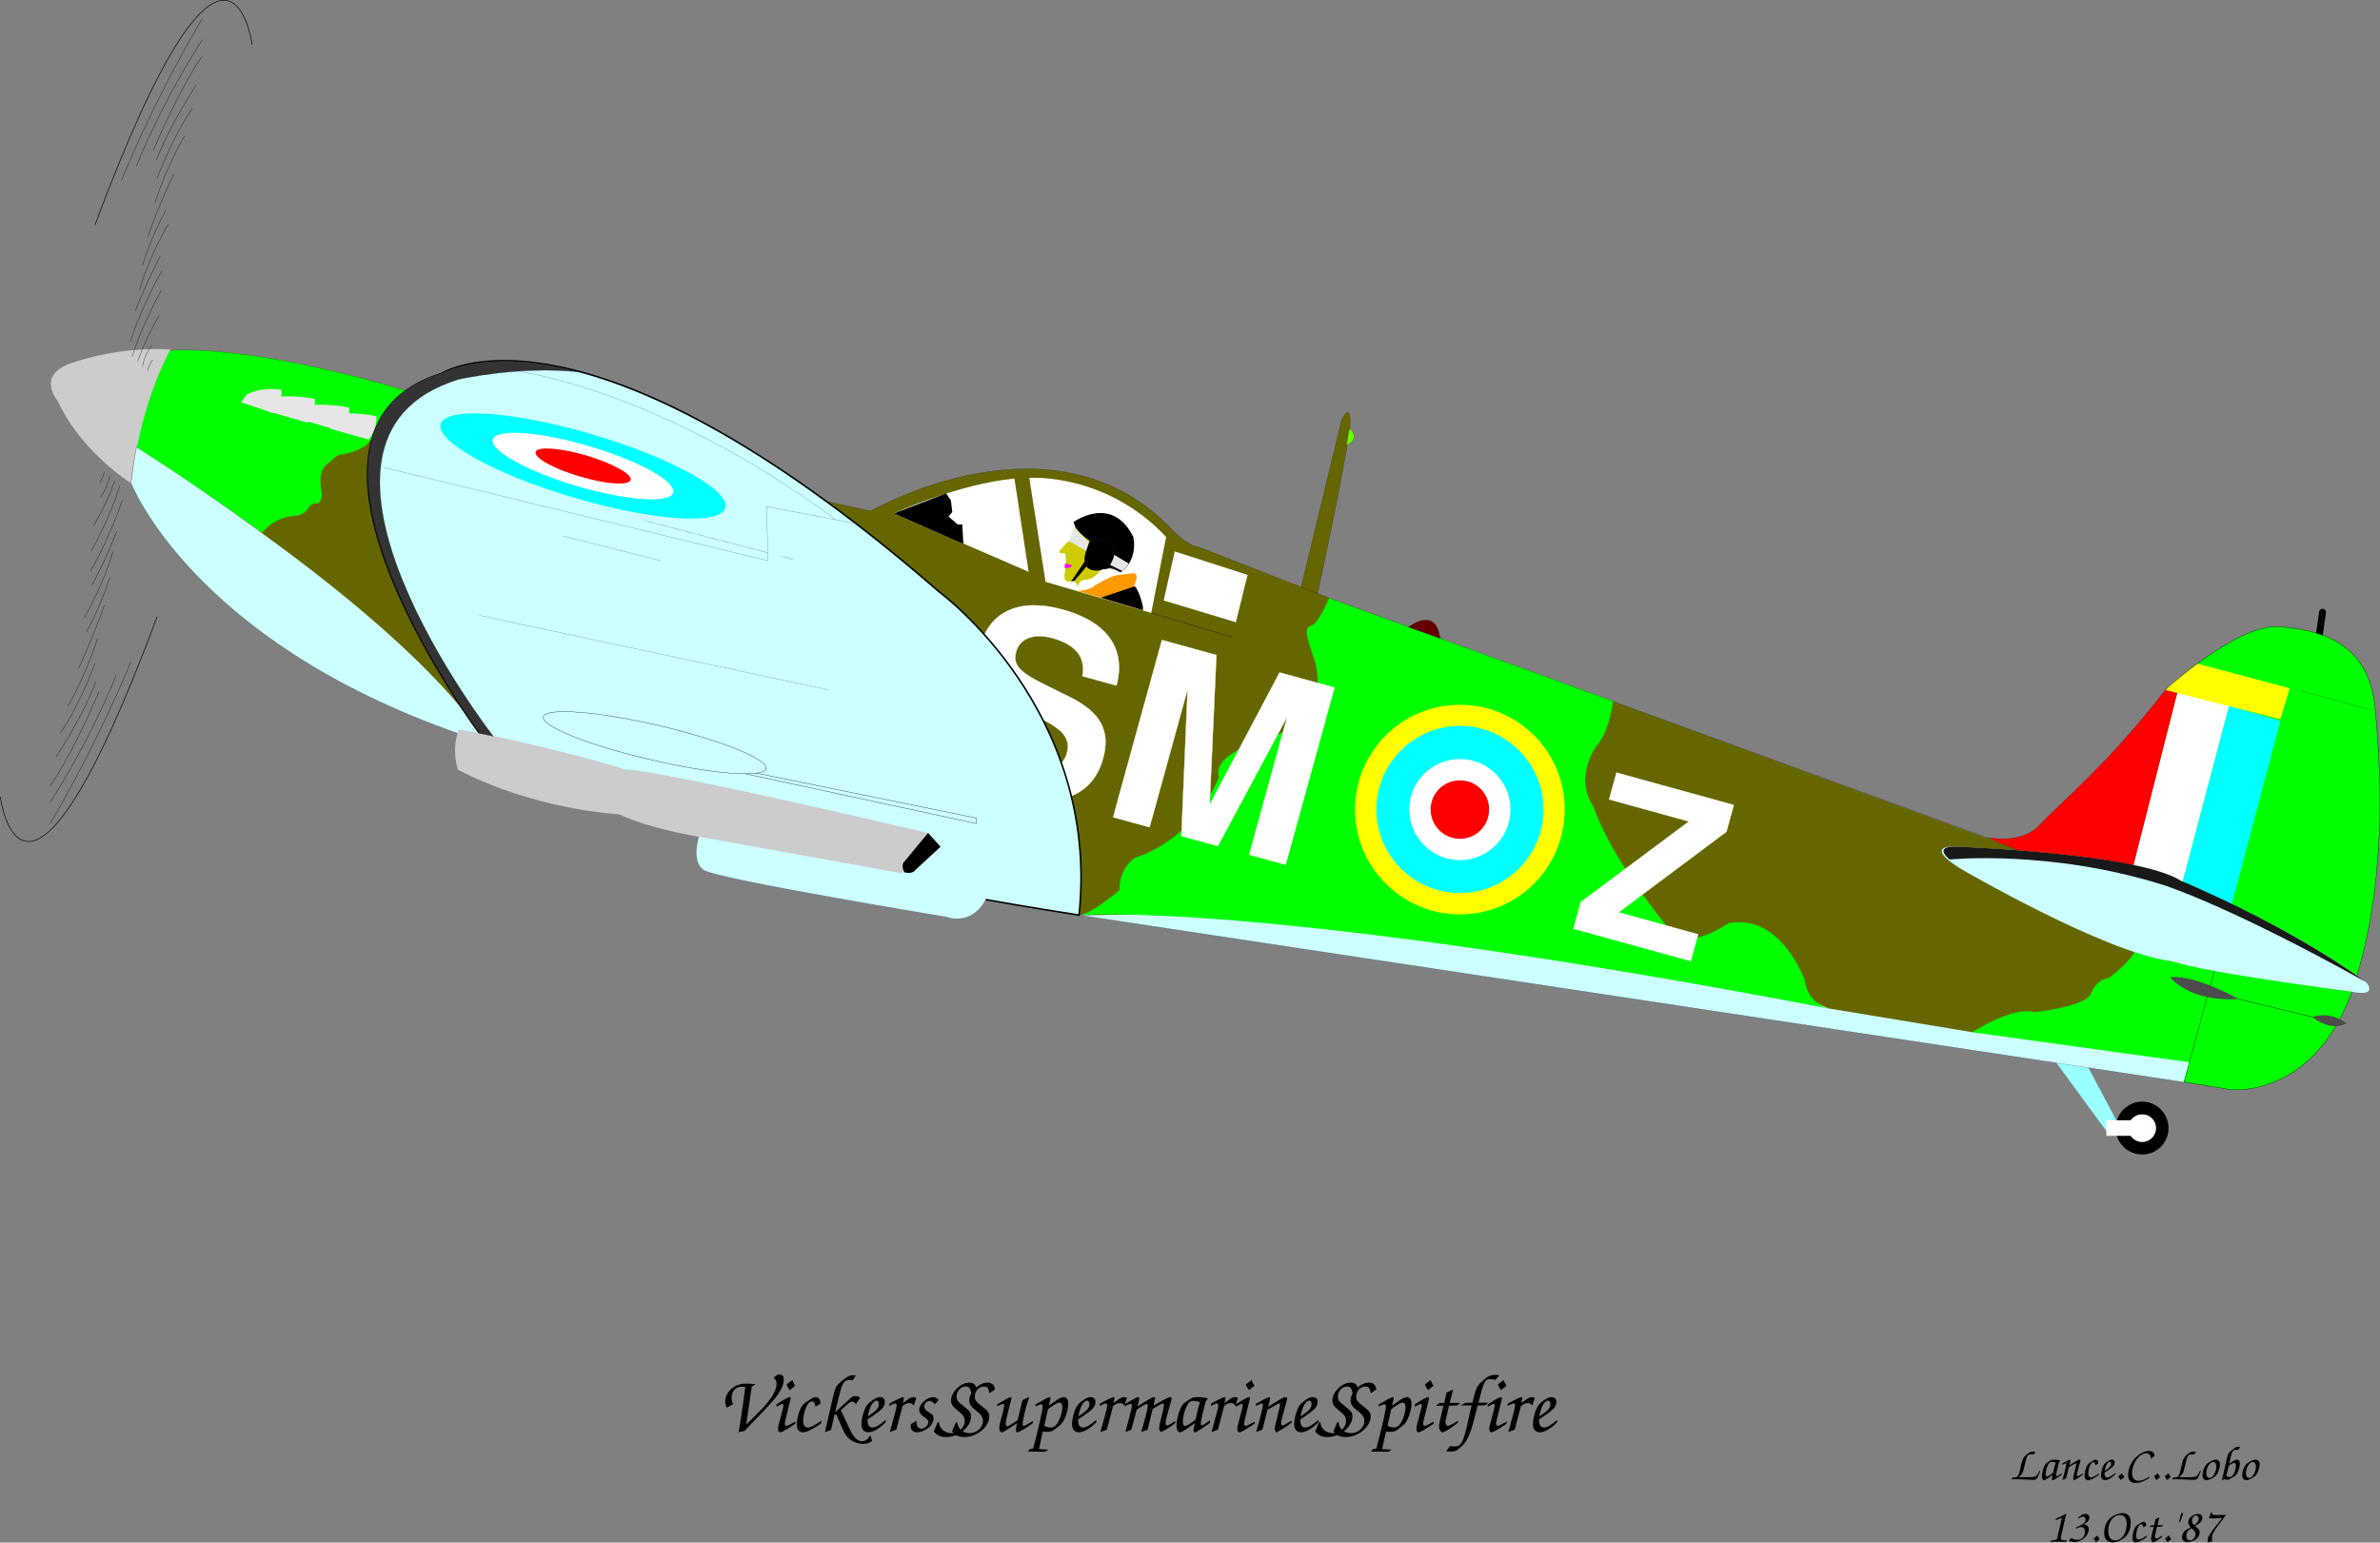 <svg xmlns="http://www.w3.org/2000/svg" xmlns:xlink="http://www.w3.org/1999/xlink" width="689.019" height="446.637"><rect width="100%" height="100%" fill="#808080" stroke="none"/><defs><path id="a" d="M52.563-23.906c2.843-10.64-2.657-18.438-15.594-22C24.64-49.313 15.937-45.5 13.187-35.5 11-27.547 13.97-22.578 23.828-17.75l6.797 3.406c6.656 3.25 8.719 5.953 7.578 10.11-1.187 4.296-5.86 5.812-12.25 4.046-7.187-1.984-10.36-6.109-9.187-11.687L6.5-14.703C4.094-3.578 9.969 4.484 23.063 8.094c13.234 3.64 22.718-.313 25.609-10.797 2.234-8.094-.688-13.453-9.672-17.89l-7.61-3.766c-7.124-3.547-8.89-5.641-7.874-9.375 1.078-3.86 5.14-5.391 10.625-3.875 6.687 1.843 9.625 5.703 8.562 10.984zm0 0"/><path id="b" d="M26.219-35.797 24.422 6.734l10.547 2.907 20.11-37.485-11.017 39.985 10.547 2.906L68.75-36.25l-15.89-4.375L32.593-2.297l1.953-43.375-15.766-4.344L4.641 1.281l10.562 2.907Zm0 0"/><path id="c" d="m48.281-35.313-33.953-9.359-2.14 7.75 23.109 6.375L4-7.219 1.86.516l33.953 9.359 2.14-7.734-23.047-6.36 31.235-23.343Zm0 0"/><path id="d" d="M10.172-12.938c.562-.265.719-.359 1.078-.64a15.07 15.07 0 0 0-2.438-.172c-1.874 0-3.046.36-4.234 1.25-1.312 1-2.078 2.422-2.078 3.86 0 .656.094 1.078.422 1.843l1.828-1c-.313-.797-.406-1.25-.406-1.922 0-1.844 1.218-3.172 2.922-3.172.265 0 .625.032 1.03.079C7.689-7.97 6.75-1.625 6.36.28c.672-.11.766-.14 1.782-.375.859-.984 1.03-1.125 2.593-2.781 3.735-3.844 5.657-5.953 6.672-7.297 1.344-1.86 2.016-3.406 2.016-4.734 0-.438-.047-.672-.219-1.125-.484-.282-.672-.36-1.25-.407-.656.282-.906.485-1.469.954.625.53.844.984.844 1.796 0 1.297-.797 3.079-2.187 4.876-1.297 1.687-2.235 2.671-6.579 6.89Zm0 0"/><path id="e" d="M6.547-14.781c-.672.531-1.219.953-1.656 1.25.171.5.39.906.921 1.672.672-.594.735-.672 1.563-1.297-.078-.14-.125-.235-.313-.547-.156-.281-.171-.281-.359-.766zm.922 12-.407.219c-1.656.906-1.953 1.03-2.234 1.03-.266 0-.437-.265-.437-.671s0-.406.796-3.578c.891-3.657.891-3.657.891-3.844 0-.14-.125-.234-.297-.234-.406 0-1.828.78-3.797 2.109l-.046.672c1.468-.797 1.546-.813 1.765-.813.188 0 .281.141.281.407 0 .328-.078.671-.437 2.03C2.422-1.265 2.422-1.265 2.422-.64c0 .563.219.954.578.954.406 0 1.063-.313 2.328-1.125.453-.297.906-.579 1.375-.891.203-.125.375-.234.672-.406zm0 0"/><path id="f" d="M9.188-3.047c-1.813 1.313-3.11 1.985-3.891 1.985-.86 0-1.36-.672-1.36-1.813 0-1.188.282-2.688.75-3.828.5-1.266 1.094-1.906 1.797-1.906.579 0 .891.453 1 1.5l1.391-.813c.031-.125.031-.234.031-.281 0-1.031-.531-1.656-1.375-1.656-.453 0-.672.093-1.562.671-1.797 1.126-2.172 1.485-2.703 2.47-.672 1.296-1.172 3.327-1.172 4.827 0 1.407.625 2.204 1.75 2.204 1.14 0 3.062-.938 5.297-2.594zm0 0"/><path id="g" d="M2.094.266c.265-.094.5-.188.562-.22.156-.046.39-.124.656-.218.079-.016.282-.094.532-.172l.937-4.265.547-.329a179.08 179.08 0 0 1 1.344 3.11C7.703.625 8.328 1.609 9.312 2.375c1.032.797 2.516 1.297 3.797 1.297 1.094 0 1.86-.235 2.61-.844l-.485-1.719c-.765 1.297-1.453 1.797-2.468 1.797-.797 0-1.438-.39-2.188-1.281-.64-.766-.64-.766-3.203-6.203l-.703-1.5 1.61-1.453c.952-.844 1.218-1.016 1.671-1.016.422 0 .703.188 1.094.703l1.219-1.828c-.485-.36-.813-.484-1.344-.484-.656 0-1.063.219-1.781.89-.735.72-.766.75-1.032.985L5.016-5.516l.906-3.671c.781-3.172 1.031-3.938 1.453-4.61.422-.703 1.047-1.031 1.86-1.031.218 0 .406.016.843.094l.969-1.391c-.313-.047-.469-.078-.703-.078-.86 0-1.422.187-2.188.75-1.531 1.078-2.61 2.14-2.922 2.828-.25.531-.703 2.11-1.015 3.5zm0 0"/><path id="h" d="M9.125-3.281C7.203-1.656 6.172-1.062 5.25-1.062c-.625 0-1.094-.407-1.266-1.032-.093-.375-.125-.64-.125-1.344 1.11-.687 1.782-1.171 3.204-2.218 1.312-.985 1.796-1.782 1.796-2.86 0-.843-.5-1.343-1.375-1.343-.53 0-.89.109-1.453.421-.922.532-1.734 1.188-2.218 1.75-.907 1.11-1.72 3.75-1.72 5.704 0 1.406.735 2.296 1.97 2.296 1.406 0 3.234-1.062 5.03-2.906zM3.937-4.297c.407-2.594 1.485-4.562 2.547-4.562.375 0 .641.39.641.984 0 1.203-.688 1.969-3.188 3.578zm0 0"/><path id="i" d="m2.156.234 1.86-.687 1.796-6.844c.813-.625 1.36-.844 2.016-.844.531 0 .828.204 1.266.75l.719-2.28c-.422-.142-.641-.188-.891-.188-.453 0-.938.218-1.578.671-.313.235-.625.47-.953.688-.157.125-.313.25-.47.344l.298-1.438c0-.156-.14-.265-.313-.265-.312 0-2.422 1.03-3.89 1.89l-.079.657c1.407-.672 1.422-.704 1.735-.704.312 0 .453.172.453.5 0 .344-.234 1.438-.531 2.5zm0 0"/><path id="j" d="M1.031-1.984c-.015.203-.047.406-.047.546 0 1.047.72 1.75 1.782 1.75.765 0 1.765-.28 2.53-.75 1.454-.812 2.282-2.03 2.282-3.234 0-.89-.14-1.078-1.5-1.922-.828-.531-1.156-.984-1.156-1.61 0-.812.687-1.53 1.516-1.53.546 0 .984.265 1.484.937.812-.797.812-.797 1.125-1.25-.485-.578-.938-.812-1.61-.812-1.75 0-4 2.062-4 3.671 0 .735.376 1.313 1.297 1.97 1.188.827 1.36 1.046 1.36 1.655 0 .86-1.11 1.86-2.032 1.86-.53 0-.937-.281-1.187-.813-.156-.359-.219-.718-.234-1.562-.266.219-.454.344-.547.422-.203.11-.406.234-.625.375-.032 0-.25.172-.438.297zm0 0"/><path id="k" d="M1.063-2.453 0 .047c.844 1.125 1.938 1.656 3.531 1.656 3.672 0 7.266-2.969 7.266-6.047 0-.984-.36-1.484-2.156-2.875C6.89-8.594 6.594-9 6.594-10.03c0-1.578 1.187-2.906 2.593-2.906 1.016 0 1.376.437 1.641 1.968l1.578-1.125c-.14-1.297-.86-1.969-2.14-1.969-2.47 0-5.282 2.704-5.282 5.11 0 1.11.485 1.844 1.907 2.953 1.625 1.297 2.062 1.938 2.062 3.047 0 1.89-1.797 3.531-3.89 3.531C4.03.578 2.969.125 2.328-.594c-.5-.562-.703-1.062-.89-2.125zm0 0"/><path id="l" d="M7.922-3.172c-1.828 1.25-2.672 1.75-2.984 1.75-.25 0-.454-.328-.454-.781 0-.563.204-1.516.61-3.047.234-.922.468-1.828.5-1.969.218-.922.375-1.515.437-1.687.063-.266.11-.5.11-.64 0-.204-.11-.313-.282-.313-.25 0-1.968.937-3.718 2.015l-.172.64C3-7.733 3.437-7.89 3.719-7.89c.187 0 .344.157.344.454 0 .328-.22 1.265-.672 2.968-.61 2.266-.75 2.907-.75 3.61 0 .671.28 1.171.671 1.171.36 0 .766-.218 1.985-1.015C7.172-1.891 7.172-1.891 7.78-2.297c-.218.813-.343 1.625-.343 2.063 0 .328.171.546.437.546.484 0 2.734-1.328 4.39-2.562l.172-.719c-1.703 1-2.5 1.438-2.765 1.438-.172 0-.266-.172-.266-.578 0-1.235.86-4.782 1.922-7.844-.312.156-.531.281-.625.328-.281.14-.578.281-.89.406-.063.047-.22.125-.47.266-.171.594-.562 2.203-1.187 4.828Zm0 0"/><path id="m" d="m.531 5.11-.719.765c.422.031.72.031.813.031l1.734.016 1.532.031c.187 0 .53 0 1.125-.031l.75-.594-2.688-.14c.313-1.47.453-2.157.547-2.547.125-.5.219-1.016.328-1.532L4.22.08c.484.093.75.108 1.156.108 1.328 0 1.578-.109 3.453-1.671.813-.657 1.11-.985 1.469-1.688.765-1.562 1.265-3.422 1.265-4.797 0-1.156-.5-1.89-1.296-1.89-.563 0-1.391.359-2.375 1.078-1.047.765-1.704 1.25-1.97 1.406.345-1.406.516-2.125.516-2.172 0-.156-.171-.312-.343-.312-.235 0-2.188 1.03-3.953 2.078l-.157.625c.172-.063.516-.219.985-.407.469-.218.562-.234.75-.234.297 0 .453.234.453.672 0 .86-1.406 7.031-2.781 12.188zm4.266-7.47.36-1.624.359-1.563c.03-.11.093-.422.203-.86C7.656-7.843 8.422-8.25 9.047-8.25c.484 0 .797.5.797 1.313 0 1.078-.344 2.453-.938 3.75C8.25-1.75 7.437-1.063 6.453-1.063c-.594 0-1.25-.187-1.828-.515zm0 0"/><path id="n" d="m2.203.234 1.703-.64 1.547-5.828C7.016-7.313 8.047-7.891 8.36-7.891c.188 0 .297.188.297.516 0 .734-.906 4.344-1.906 7.61l1.813-.641 1.5-6c1.359-.89 2.656-1.61 2.953-1.61.203 0 .296.172.296.454 0 .53-.203 1.609-.859 4.078-.36 1.5-.484 2.093-.484 2.64 0 .5.125.766.578 1.078a22.3 22.3 0 0 0 4.062-2.609l.016-.547c-2.031 1.235-2.031 1.235-2.375 1.235-.266 0-.422-.235-.422-.61 0-.562.281-1.828.781-3.61.782-2.655.922-3.218.922-3.593 0-.25-.125-.36-.39-.36-.422 0-1.922.766-4.844 2.485.094-.422.094-.422.312-1.36.094-.359.172-.765.172-.859 0-.172-.125-.265-.312-.265-.406 0-1.328.5-4.781 2.687.39-1.64.5-2.187.5-2.36 0-.218-.141-.327-.36-.327-.234 0-.5.14-1.703.812-1.578.906-1.578.906-2.016 1.203l-.171.672c1.28-.656 1.5-.719 1.78-.719.188 0 .345.188.345.454 0 .359-.079.671-1.032 4.484a51.994 51.994 0 0 0-.61 2.36zm0 0"/><path id="o" d="M11.813-3.14c-1.75 1.203-2.172 1.437-2.407 1.437-.172 0-.281-.188-.281-.484 0-.641.547-3.172 1.438-6.454.265-.39.312-.437.687-.859-1.14-.266-1.969-.36-3.016-.36-.984 0-1.468.094-2.062.47-.875.515-1.875 1.25-2.188 1.593-.906 1-1.89 4.25-1.89 6.188 0 1.156.375 1.921.984 1.921.516 0 1.313-.484 4.313-2.64C7.125-1.11 7.03-.5 7.03-.188c0 .329.14.5.39.5.313 0 .5-.093 2.204-1.218.813-.563 1.266-.875 2.156-1.516zm-4.235-.172c-.828.624-1.266.937-1.297.953-.781.515-1.406.828-1.718.828-.407 0-.625-.438-.625-1.203 0-1.22.359-2.813.984-4.204.578-1.312 1.11-1.828 1.922-1.828.422 0 1.25.125 2.031.313a356 356 0 0 0-.672 2.5c-.14.594-.265 1.203-.406 1.828-.016.11-.094.406-.219.813Zm0 0"/><path id="p" d="m3.938-.453 1.421-5.64.594-.391c2.234-1.391 2.5-1.532 2.828-1.532.14 0 .25.125.25.313 0 .39-.172 1.078-.89 4-.532 2.125-.625 2.547-.625 3 0 .344.093.625.359 1.094 1.078-.485 2.75-1.547 4.438-2.797l.171-.672c-2.328 1.344-2.5 1.422-2.734 1.422-.25 0-.39-.235-.39-.64 0-.657.093-1.063 1.156-4.876.593-2.14.593-2.14.593-2.281 0-.266-.171-.406-.453-.406-.531 0-.594.046-3.187 1.625-.969.609-1.594.984-1.875 1.171.234-.828.578-2.296.578-2.484 0-.203-.125-.312-.313-.312-.265 0-1.906.828-3.765 1.937l-.156.625c1.546-.687 1.64-.719 1.859-.719.156 0 .281.141.281.329 0 .53-.437 2.453-1.047 4.687L2.47-1.062c-.047.171-.172.625-.328 1.296zm0 0"/><path id="q" d="M8.719-3.031c-1.828 1.11-2.594 1.5-2.938 1.5-.312 0-.687-.61-.687-1.125 0-.344.015-.422.547-2.703.125-.422.218-.875.312-1.344.016-.063.125-.453.172-.672.813-.016 1.563-.063 2.375-.11l.906-.702H6.344c.11-.547.156-.72.234-1.079.063-.234.234-.89.578-2.187l.14-.625-.405.219c-.141.046-.344.14-.61.265-.156.094-.36.172-.547.266a2.13 2.13 0 0 1-.328.14l-.218.985-.266 1.156-.188.86c-.218.03-.359.03-.437.03h-.578c-.047 0-.172 0-.36.016-.125.079-.218.157-.234.157a5.473 5.473 0 0 0-.469.359c-.047.016-.156.14-.36.25h2.22l-.25 1.063c-1.032 4.25-1.032 4.25-1.032 5.015 0 .766.516 1.61.97 1.61.53 0 2.155-.985 4.452-2.735zm0 0"/><path id="r" d="M-1.781 4.984c-.188.266-.407.532-.594.829.531.062.75.093 1.172.093.797 0 1.422-.125 1.797-.343.703-.375 1.922-1.547 2.578-2.391.734-1.016 1.61-3.047 2.156-5.266.906-3.422 1.375-5.203 1.422-5.375.203.032.313.032.406.032l1.25-.047c.063 0 .203 0 .453.015l1-.765c-.687-.016-.953-.016-1.53-.016-.532 0-.75 0-1.392.016 1.563-6.125 1.891-6.844 3.329-6.844.437 0 .78.047 1.609.203l1.11-1.297c-.485-.125-.672-.14-1.157-.14-1.453 0-2.422.5-4.047 2.078-1.343 1.328-1.656 2-2.593 6-.25-.016-.36-.016-.485-.016l-1.172.047c-.047 0-.172 0-.36-.031-.14.093-.296.187-.343.218-.265.141-.312.188-.531.282-.063.046-.25.156-.469.265h.594l1.687.032c.141 0 .407 0 .875-.032C4.61-6 4.47-5.375 4.016-3.266c-1.454 6.625-2 7.688-4.047 7.688-.36 0-.64-.031-1.266-.125zm0 0"/><path id="s" d="M7.453-8.031c-.281-.031-.406-.047-.625-.047-.266 0-.516.031-.734.078-.375.11-1.047.578-1.61 1.14-.687.704-.921 1.36-1.468 3.954C2.625-1.125 2.266-.61 1.39-.61H.953a3.432 3.432 0 0 0-.484.546c.64-.015.969-.03 1.36-.03.39 0 1.109.03 2.14.062 2.281.11 2.36.11 2.765.11.735 0 1.032-.142 1.282-.673.171-.312.609-1.281.812-1.812l-.14-.266c-.922 1.922-1.079 2-3.485 1.985h-2.64c.937-.875 1-.954 1.171-1.36.22-.547.235-.594.72-2.703.452-1.672.452-1.688.577-1.906.235-.453.532-.625 1.047-.625.188 0 .313 0 .828.031zm0 0"/><path id="t" d="M6.89-1.828C5.86-1.141 5.626-1 5.485-1c-.093 0-.171-.11-.171-.281 0-.375.328-1.844.843-3.766.157-.219.188-.25.407-.5a7.048 7.048 0 0 0-1.766-.203c-.563 0-.844.047-1.203.281-.5.282-1.094.719-1.266.922-.531.578-1.11 2.469-1.11 3.61 0 .671.22 1.125.579 1.125.297 0 .766-.282 2.516-1.547-.157.718-.204 1.062-.204 1.25 0 .187.079.296.22.296.187 0 .296-.062 1.28-.718.485-.328.75-.5 1.266-.875zm-2.468-.11c-.484.375-.734.547-.75.563-.469.297-.828.484-1.016.484-.234 0-.36-.25-.36-.703 0-.718.204-1.64.579-2.453.328-.766.64-1.062 1.11-1.062.25 0 .734.062 1.203.187-.282 1-.391 1.375-.407 1.453-.078.344-.14.703-.234 1.063-.016.062-.047.234-.125.469Zm0 0"/><path id="u" d="m2.297-.266.828-3.296.344-.22c1.312-.812 1.453-.89 1.656-.89.078 0 .14.063.14.172 0 .234-.093.64-.515 2.344-.313 1.234-.375 1.484-.375 1.75 0 .203.063.36.219.625.625-.281 1.61-.89 2.593-1.625l.094-.39c-1.36.78-1.453.827-1.593.827-.141 0-.235-.14-.235-.375 0-.375.063-.61.672-2.843.36-1.25.36-1.25.36-1.329 0-.156-.094-.234-.266-.234-.313 0-.36.031-1.86.953-.562.344-.921.563-1.093.688.14-.5.328-1.344.328-1.47 0-.109-.063-.171-.172-.171-.156 0-1.11.484-2.203 1.125l-.078.375c.89-.406.953-.422 1.078-.422.094 0 .156.078.156.188 0 .312-.25 1.437-.61 2.734L1.439-.61c-.032.094-.094.36-.188.75Zm0 0"/><path id="v" d="M5.36-1.781C4.296-1.016 3.546-.61 3.093-.61c-.5 0-.797-.407-.797-1.079 0-.671.172-1.562.437-2.218.297-.735.641-1.125 1.047-1.125.328 0 .516.265.594.89l.813-.484v-.156c0-.61-.297-.969-.797-.969-.266 0-.391.047-.907.39-1.046.657-1.265.86-1.578 1.438-.39.766-.687 1.953-.687 2.813 0 .828.36 1.296 1.015 1.296.672 0 1.797-.546 3.094-1.515zm0 0"/><path id="w" d="M5.313-1.922c-1.11.953-1.72 1.313-2.25 1.313-.36 0-.641-.25-.735-.61-.062-.218-.078-.375-.078-.781a24.92 24.92 0 0 0 1.86-1.297c.78-.578 1.062-1.047 1.062-1.672 0-.484-.297-.781-.797-.781-.313 0-.531.063-.86.25-.53.313-1.015.688-1.296 1.016-.531.64-1 2.187-1 3.328 0 .812.437 1.343 1.14 1.343.829 0 1.891-.625 2.954-1.703ZM2.296-2.5c.234-1.516.86-2.672 1.484-2.672.219 0 .375.234.375.578 0 .703-.406 1.157-1.86 2.094zm0 0"/><path id="y" d="M7.406-.875C6.125 0 5.172.359 4.188.359c-1.11 0-1.813-.828-1.813-2.171 0-2.907 2.063-5.797 4.14-5.797.829 0 1.25.515 1.344 1.625l1.032-.891c-.063-.453-.141-.672-.313-.875-.265-.328-.765-.531-1.328-.531-1.219 0-2.625.719-3.86 1.953-1.359 1.36-2.156 3.219-2.156 5.047 0 1.437.797 2.297 2.125 2.297 1.22 0 2.735-.547 3.954-1.485zm0 0"/><path id="x" d="M1.5-.953c.11.312.39.75.656 1.078.531-.39.656-.484 1.031-.875a9.999 9.999 0 0 0-.312-.484c-.11-.157-.172-.266-.344-.563-.047.047-.11.11-.187.172-.125.078-.235.188-.344.281-.094.063-.188.14-.5.39Zm0 0"/><path id="z" d="M5.031-5.75c-.562 0-1.468.406-2.281 1.016-.906.671-1.531 2.125-1.531 3.53 0 .845.468 1.391 1.218 1.391.391 0 .797-.14 1.422-.484.704-.39 1.172-.734 1.422-1.062.563-.766 1-2.141 1-3.11 0-.75-.515-1.281-1.25-1.281zm-.734.656c.562 0 .906.532.906 1.39 0 .595-.187 1.313-.531 2-.406.798-.906 1.235-1.438 1.235-.578 0-.937-.531-.937-1.328 0-1.625 1.015-3.297 2-3.297zm0 0"/><path id="A" d="m1.36.234.452-.375c.391.157.672.203.954.203.359 0 .437-.03 1.312-.578.625-.359.625-.359.703-.406.39-.234.657-.531.86-.906.453-.813.78-2.031.78-2.86 0-.64-.312-1.062-.827-1.062-.469 0-.844.203-2.25 1.203.11-.5.11-.5.265-1.187.282-1.391.313-1.47.594-2.11.266-.593.531-.781 1.172-.781h.578l.578-.813a5.868 5.868 0 0 0-.625-.046c-.515 0-.765.14-1.937 1.125-.953.765-.953.765-1.453 2.937C2.25-4.25 2-3.172 1.719-1.953c-.25 1.11-.282 1.234-.5 2.14Zm1.843-4.203C4-4.563 4.5-4.813 4.813-4.813c.28 0 .468.25.468.688 0 .563-.172 1.39-.406 2C4.5-1.187 4-.735 3.391-.735c-.282 0-.547-.062-.922-.265Zm0 0"/><path id="B" d="M1.14 0h.891l1.531-.016L5.173 0h.562l.344-.375c-.422-.016-1.172-.094-1.437-.156-.235-.063-.375-.203-.375-.422 0-.156.03-.36.093-.594.047-.172.188-.812.407-1.781.562-2.547.906-3.969 1.14-4.813-.36.188-.797.407-1.437.75-.36.188-.64.313-1.844.86l.406.203c.328-.11.438-.156.766-.281l.422-.172c.047-.016.172-.063.39-.14L3.281-1.188c-.11.406-.125.484-.234.562-.125.078-.125.078-.766.156l-.437.047c-.032 0-.14.016-.297.047zm0 0"/><path id="C" d="M.5-.36c.594.313 1.047.438 1.656.438 1.985 0 4.063-1.89 4.063-3.719 0-.437-.203-.828-.516-1.046-.234-.157-.422-.22-.922-.297.125-.079.235-.157.344-.25l.75-.563c.375-.469.516-.812.516-1.25 0-.594-.47-1-1.172-1-.188 0-.36.031-.703.125-.188.094-.344.188-.407.219-.078.047-.265.203-.578.406-.062.047-.203.14-.406.281l-.016.36c.579-.375 1.11-.594 1.422-.594.469 0 .782.344.782.828 0 .844-.813 1.516-2.75 2.266l-.047.36c1.156-.438 1.156-.438 1.453-.438.672 0 1.172.546 1.172 1.343a2.63 2.63 0 0 1-.625 1.657 1.98 1.98 0 0 1-1.547.703c-.531 0-.781-.078-1.828-.547zm0 0"/><path id="D" d="M6.813-8.281c-1.157 0-2.641.594-3.61 1.422-1.11 1-1.75 2.53-1.75 4.296 0 1.797.828 2.75 2.39 2.75 1.282 0 2.657-.609 3.72-1.609 1.015-.984 1.562-2.422 1.562-4.14 0-1.766-.813-2.72-2.313-2.72zm-.797.547c1.234 0 1.968.968 1.968 2.609 0 1.078-.28 2.25-.75 3.063C6.641-1 5.688-.375 4.641-.375c-1.282 0-2.032-1.016-2.032-2.734 0-2.61 1.485-4.625 3.407-4.625zm0 0"/><path id="E" d="M5.078-1.766c-1.062.641-1.516.875-1.703.875-.188 0-.406-.359-.406-.656 0-.203.015-.25.328-1.578.062-.25.125-.516.172-.781.015-.047.078-.266.094-.39.484-.016.921-.048 1.39-.079l.531-.406h-1.78c.062-.313.093-.407.14-.625.031-.14.125-.516.328-1.266l.078-.375-.234.125c-.079.031-.188.094-.344.156a3.15 3.15 0 0 1-.328.157.521.521 0 0 1-.188.078l-.125.578-.156.672-.11.5c-.14.015-.218.015-.265.015h-.328c-.031 0-.094 0-.219.016a.68.68 0 0 1-.14.094c-.032.015-.125.093-.266.203a2.563 2.563 0 0 1-.203.156h1.281l-.14.61C1.89-1.204 1.89-1.204 1.89-.75c0 .438.296.938.562.938.313 0 1.25-.579 2.594-1.594zm0 0"/><path id="F" d="m2.375-5.688.406-.156.844-2.437h-.578Zm0 0"/><path id="G" d="M3.516-4.172c-.563.344-.579.344-1.563.906-.625.641-.906 1.25-.906 1.985 0 .828.625 1.422 1.516 1.422.718 0 1.687-.344 2.39-.813.734-.484 1.172-1.281 1.172-2.094 0-.265-.078-.53-.25-.78-.14-.22-.172-.25-.813-.75a4.383 4.383 0 0 0-.296-.25c.546-.313.687-.391 1.406-.891.562-.61.75-.985.75-1.485 0-.64-.516-1.094-1.234-1.094-1.485 0-2.86 1.125-2.86 2.329 0 .515.188.937.688 1.515zm.28.25c1.017.985 1.11 1.156 1.11 1.781 0 .891-.781 1.766-1.593 1.766-.641 0-1.047-.531-1.047-1.36 0-.968.453-1.593 1.53-2.187zm.688-.86c-.39-.405-.578-.843-.578-1.327 0-.797.547-1.454 1.203-1.454.438 0 .735.36.735.907 0 .734-.516 1.437-1.36 1.875zm0 0"/><path id="H" d="M3.625-.14c-.063-.454-.094-.657-.094-.922 0-1.157.39-1.829 2.938-5.172.593-.813.672-.907 1.11-1.563-.735.063-1.454.063-2.47.063-1.546 0-1.546 0-1.609-.813h-.203c-.281.75-.5 1.297-.61 1.656l.047.094c.47.016.704.031 1.079.031.687 0 1.578-.03 2.718-.125l-.547.672C3.954-3.703 3.125-2.562 2.406-1.25a2.395 2.395 0 0 0-.094.719c0 .219.016.406.047.781Zm0 0"/></defs><path fill="#9ff" d="m610.288 328.16-15.8-21.597 9 .5 9.3 17.5-2.5 3.598"/><path fill="none" stroke="#000" stroke-miterlimit="10" stroke-width=".009" d="m610.288 328.16-15.8-21.597 9 .5 9.3 17.5zm0 0"/><path fill="#cff" d="m312.39 264.961 326.7 49.403 3.597-17-317.7-54-12.597 21.597"/><path fill="none" stroke="#000" stroke-miterlimit="10" stroke-width=".045" d="m312.39 264.961 326.7 49.403 3.597-17-317.7-54zm0 0"/><path fill="#660" stroke="#000" stroke-miterlimit="10" stroke-width=".045" d="m312.39 264.961 68.398-.898 4-90.902-37.8-14.797c-2.672-.028-7.2-4.5-7.2-4.5-34.171-36.926-87.699-5.903-87.699-5.903l-16.699-3.597 77 120.597"/><path fill="#660" d="m570.988 298.864-41.7-6.903-71.101-32.398-3-60.8 141.601 51.8 32.399 19.8-23.399 25.2-34.8 3.3"/><path fill="#0f0" d="m632.288 313.262 1.602-5.7-62.902-8.698s11.71-7.61 18-5.801c0 0 13.511-1.356 16.199-5 0 0 1.363-4.457 5.402-4.902 0 0 7.211-5.407 7.7-8.598l8.601-74.8s20.785-19.192 32.797-18.302c12.113.895 26.062 4.496 27.902 23.403 1.762 18.89 3.563 51.293-6.3 81-9.938 29.691-32.215 30.48-36.801 29.398l-12.2-2 8.899-32.8"/><path fill="none" stroke="#000" stroke-linecap="round" stroke-miterlimit="10" stroke-width="2" d="m671.488 183.563.902-6.3"/><path fill="none" stroke="#000" stroke-linecap="round" stroke-miterlimit="10" stroke-width=".01" d="m672.39 177.262-282.203-57.398"/><path fill="#fff" d="M297.988 138.364s22.027-1.625 39.601 17.097l-4.3 22-30.602-9-4.7-30.097"/><path fill="none" stroke="#000" stroke-miterlimit="10" stroke-width=".009" d="M297.988 138.364s22.027-1.625 39.601 17.097l-4.3 22-30.602-9zm0 0"/><path fill="#cc0" stroke="#000" stroke-miterlimit="10" stroke-width=".009" d="m311.788 151.262 1.7-.898 5.199 14.699s-1.934 2.836-4.399 2.8c-2.484.036-2.5 3.2-2.5 3.2l.102-1.602-.8-1.3c-3.731.863-2.946-1.102-2.7-3.297.137-.782.2-2.801.2-2.801l-.2-1.8s-.637-.126-1.3-.102c-.688-.024-.2-.899-.2-.899l2.098-2.3 2.8-5.7"/><path fill="#e6e6e6" d="m310.788 152.563-1.601 3.898 5.3 3.102.801-2.5-4.5-4.5"/><path fill="none" stroke="#000" stroke-miterlimit="10" stroke-width=".009" d="m310.788 152.563-1.601 3.898 5.3 3.102.801-2.5zm0 0"/><path fill="#660" d="m133.288 210.563-60.3-54.902 36-35.098 32.402 90h-8.102"/><path fill="#0f0" d="M49.187 101.461s-6.27 11.367-9.7 28.2l.102-.098c13.883 8.914 25.922 17.133 36.301 24.699 0 0 3.375-4.7 9.7-4.898 0 0 2.452-.028 4-2.704 0 0 .702-1.148 2.5-.898 0 0 1.128-.473 1.097-2.898 0 0-1.77-7.477 2.3-9 0 0 2.005-2.528 3.801-2.301 0 0 4.504-.899 6.801-2.7 0 0 10.36-12.206 11.899-15.601-15.266-4.816-47.723-12.973-68.801-11.8m417.801 101.499c-1.375 9.95-4.801 13-4.801 13-6.723 10.325-.899 17.5-.899 17.5 5.426 15.778 21.602 35.102 21.602 35.102 4.074 8.125 17.598-1.3 17.598-1.3 15.277-2.727 22 16.6 22 16.6.925 6.774 6.8 8.098 6.8 8.098-164.722-31.472-216.898-27-216.898-27 3.125.028 11.7-7.199 11.7-7.199-.024-6.726 4.5-9.398 4.5-9.398 17.976-5.875 24.3-23.403 24.3-23.403-2.277-7.222 15.7-11.699 15.7-11.699 16.226-6.324 13.073-18.926 11.698-23-1.324-4.023-3.125-8.523-.898-9 2.273-.426 5.398-8.101 5.398-8.101l82.2 29.8"/><path fill="#ff0" d="M452.988 234.364c.03 16.789-13.559 30.379-30.301 30.398-16.79-.02-30.379-13.61-30.399-30.398.02-16.743 13.61-30.332 30.399-30.301 16.742-.031 30.332 13.558 30.3 30.3"/><path fill="#0ff" d="M446.89 234.364c-.043 13.379-10.871 24.207-24.203 24.199-13.379.008-24.207-10.82-24.2-24.2-.007-13.331 10.821-24.16 24.2-24.202 13.332.043 24.16 10.87 24.203 24.203"/><path fill="#fff" d="M437.288 234.364c.012 8.109-6.542 14.66-14.601 14.699-8.11-.04-14.66-6.59-14.7-14.7.04-8.058 6.59-14.613 14.7-14.6 8.059-.013 14.613 6.542 14.601 14.6"/><path fill="red" d="M431.09 234.364a8.414 8.414 0 0 1-8.403 8.5 8.494 8.494 0 0 1-8.5-8.5 8.409 8.409 0 0 1 8.5-8.403c4.652-.047 8.445 3.746 8.402 8.403"/><path fill="#ccc" d="M49.39 101.16s-6.25 10.88-9.602 27.704c-.738 3.433-1.539 7.125-1.898 11 0 0-14.422-8.977-21.203-23.801 0 0-6.27-7.227 3.601-10.8 0 0 12.856-4.974 29.102-4.102"/><path fill="none" stroke="#000" stroke-miterlimit="10" stroke-width=".009" d="M49.39 101.16s-6.25 10.88-9.602 27.704c-.738 3.433-1.539 7.125-1.898 11 0 0-14.422-8.977-21.203-23.801 0 0-6.27-7.227 3.601-10.8 0 0 12.856-4.974 29.102-4.102zm0 0"/><path fill="none" stroke="#000" stroke-miterlimit="10" stroke-width=".18" d="M.09 230.762s6.73 51.774 45.398-52.2"/><path fill="none" stroke="#000" stroke-miterlimit="10" stroke-width=".09" d="M14.488 238.461s12.129-19.824 23.402-46.8m-23.402 40.703s10.554-15.977 19.101-36.703M14.488 227.66s6.28-8.796 14.199-27.5m-12.399 18.903s6.73-9.875 11.5-21.602M17.39 212.364s5.18-7 10.098-20.301m-7.801 12.398s4.906-8.324 8.5-19.398m-5.399 8.398s4.504-9.699 7.399-18.199m-5.097 7.602s4.226-7.653 6.698-15.703m-7.398 11.703s5.602-9.5 8.297-19.203m-6.097 9.902s4.077-7.625 7.198-15.7m-7.601 11.501s5.156-8.602 9.203-20.5m-9 14.796s5.629-10.097 8.297-19.097m-7.597 11.699s3.577-5.848 6.097-13m-4.097 4.699s2.253-2.949 2.698-6.3m-2.898 1.999s1.102-1.574 1.297-3.097"/><path fill="none" stroke="#000" stroke-miterlimit="10" stroke-width=".18" d="M72.988 12.961s-6.77-51.722-45.5 52.2"/><path fill="none" stroke="#000" stroke-miterlimit="10" stroke-width=".09" d="M58.59 5.364S46.416 25.14 35.186 52.16M58.59 11.461s-10.598 15.93-19.102 36.602M58.59 16.16s-6.325 8.754-14.2 27.403M56.788 24.66s-6.773 9.93-11.5 21.602m10.399-14.801s-5.219 6.953-10.2 20.2m7.903-12.297s-4.95 8.273-8.5 19.297m5.398-8.297s-4.546 9.648-7.5 18.199m5.2-7.602s-4.27 7.602-6.7 15.7m7.399-11.7s-5.645 9.453-8.297 19.102m6-9.903s-4.023 7.676-7.203 15.801m7.703-11.5s-5.2 8.551-9.203 20.5m9-14.898s-5.668 10.148-8.399 19.2m7.7-11.7s-3.621 5.8-6.098 13m4.098-4.699s-2.297 2.898-2.7 6.297m2.899-2.001s-1.145 1.528-1.399 3.102"/><path fill="#cff" d="m139.187 212.864-6.297-.403c-77.36-27.011-94.902-72.5-94.902-72.5.34-3.523.91-7.07 1.601-10.398 13.883 8.86 25.696 17.133 36.098 24.7 52.793 38.183 63.5 58.6 63.5 58.6"/><path fill="#e6e6e6" d="m95.687 124.16 11 3.102s2.504-2.676 2.3-6.7c0 0-4.745-1.374-12.8-.698l-.5 4.297"/><path fill="none" stroke="#000" stroke-miterlimit="10" stroke-width=".009" d="m95.687 124.16 11 3.102s2.504-2.676 2.3-6.7c0 0-4.745-1.374-12.8-.698zm0 0"/><path fill="#e6e6e6" d="m87.788 121.66 11.102 3.204s2.426-2.75 2.2-6.801c0 0-4.723-1.352-12.802-.7l-.5 4.298"/><path fill="none" stroke="#000" stroke-miterlimit="10" stroke-width=".009" d="m87.788 121.66 11.102 3.204s2.426-2.75 2.2-6.801c0 0-4.723-1.352-12.802-.7zm0 0"/><path fill="#e6e6e6" d="m77.89 119.16 11.098 3.204s2.43-2.727 2.199-6.801c0 0-4.719-1.324-12.797-.602l-.5 4.2"/><path fill="none" stroke="#000" stroke-miterlimit="10" stroke-width=".009" d="m77.89 119.16 11.098 3.204s2.43-2.727 2.199-6.801c0 0-4.719-1.324-12.797-.602zm0 0"/><path fill="#e6e6e6" d="m69.788 116.461 9.5 3.2s2.454-2.723 2.2-6.797c0 0-5.371-1.102-10.098 1.398l-1.602 2.2"/><path fill="none" stroke="#000" stroke-miterlimit="10" stroke-width=".009" d="m69.788 116.461 9.5 3.2s2.454-2.723 2.2-6.797c0 0-5.371-1.102-10.098 1.398zm0 0"/><path fill="none" stroke="#000" stroke-miterlimit="10" stroke-width=".045" d="M39.59 129.063c-.692 3.375-1.262 6.922-1.602 10.5m0 .398s17.543 45.489 94.902 72.5l6.297.403"/><path fill="none" stroke="#000" stroke-miterlimit="10" stroke-width=".009" d="m282.89 223.364 26.598 4.699"/><path fill="none" stroke="#000" stroke-miterlimit="10" stroke-width=".045" d="M117.788 113.262c-12.89-4.113-47.37-12.98-68.601-11.8"/><path fill="#fff" d="M258.788 148.66s18.477-8.546 34.899-10.097l4.101 27-39-16.902"/><path fill="none" stroke="#000" stroke-miterlimit="10" stroke-width=".009" d="M258.788 148.66s18.477-8.546 34.899-10.097l4.101 27zm0 0"/><path d="m258.788 148.66 15.102-5.796 1.398 2 .399 3.398-1.098 1.3 2.7 2.302h1.3l.301 5.597-20.102-8.8"/><path fill="none" stroke="#fff" stroke-miterlimit="10" stroke-width=".009" d="M268.288 152.461v-7.199m0 4.102 6.301.199"/><path fill="none" stroke="#000" stroke-miterlimit="10" stroke-width=".09" d="m333.288 177.461 23.399 7"/><path fill="#fff" d="m336.89 173.864 3.2-14.203 21.097 6.8-3.399 13.7-20.898-6.297"/><path fill="none" stroke="#000" stroke-miterlimit="10" stroke-width=".009" d="m336.89 173.864 3.2-14.203 21.097 6.8-3.399 13.7zm0 0"/><path d="M326.89 163.063c-.465.855-1.047 1.633-1.8 2.2a5.3 5.3 0 0 1-.802.5s-2.23-1.58-3.601-1.102c-.672.203-8.547 2.675-6.297-5l1.098-3.098s-4.024-2.5-4.7-5.402c0 0 11.141-8.122 17.301 4.3 0 0 1.04 4-1.199 7.602"/><path fill="none" stroke="#fff" stroke-miterlimit="10" stroke-width=".009" d="M321.39 163.563c.465-.684.95-1.695 1.2-2.902m-4.102-11.297s5.351-1.825 5.601 9.199"/><path fill="#e6e6e6" d="M322.59 160.66c-.25 1.208-.802 2.188-1.2 2.903l3.598 1.8c.797-.613 1.379-1.39 1.8-2.3v.098l-4.199-2.5"/><path fill="none" stroke="#000" stroke-miterlimit="10" stroke-width=".009" d="M322.59 160.66c-.25 1.208-.802 2.188-1.2 2.903l3.598 1.8c.797-.613 1.379-1.39 1.8-2.3v.098zm0 0"/><path fill="none" stroke="#fff" stroke-miterlimit="10" stroke-width=".009" d="M320.687 164.66s.344-.406.703-1.097m1.2-2.903a5.71 5.71 0 0 0 .097-1s-.195-2.222-2.2-3.097c-1.222-.559-5 0-5 0"/><path d="m310.09 168.364 4-5.903.398 1.602-3.399 4.098-1 .203"/><path fill="#fff" d="m327.89 165.961-2.902-.597-.7.398s-2.812-1.687-5.601-.7c0 0-1.598 2.95-5.098 3 0 0-1.562.29-1.8 3 0 0 3.503-.01 5.199-1.6 0 0 4.488-2.798 6.3-2.9 0 0 4.153-.01 4.602-.6"/><path fill="none" stroke="#000" stroke-miterlimit="10" stroke-width=".009" d="m327.89 165.961-2.902-.597-.7.398s-2.812-1.687-5.601-.7c0 0-1.598 2.95-5.098 3 0 0-1.562.29-1.8 3 0 0 3.503-.01 5.199-1.6 0 0 4.488-2.798 6.3-2.9 0 0 4.153-.01 4.602-.6zm0 0"/><path fill="#f90" d="M327.988 165.961c-.707.063-4.598.602-4.598.602-1.8.101-6.3 2.898-6.3 2.898-1.688 1.59-5.2 1.602-5.2 1.602l6.797 2s7.18-1.676 9.5-3.2c0 0 2.066-3.988-.2-3.902"/><path fill="none" stroke="#000" stroke-miterlimit="10" stroke-width=".009" d="M327.988 165.961c-.707.063-4.598.602-4.598.602-1.8.101-6.3 2.898-6.3 2.898-1.688 1.59-5.2 1.602-5.2 1.602l6.797 2s7.18-1.676 9.5-3.2c0 0 2.066-3.988-.2-3.902zm0 0"/><path d="M328.187 169.864c.828-1.063 3.305 6.363 2.601 6.797l-12.101-3.598"/><path fill="#fff" d="m309.39 156.961 1.7-4.5c-.356-.48-.802-.597-.802-.597-.68.398-2.3 4.699-2.3 4.699s.664.426 1.402.398"/><path fill="none" stroke="#000" stroke-miterlimit="10" stroke-width=".009" d="m309.39 156.961 1.7-4.5c-.356-.48-.802-.597-.802-.597-.68.398-2.3 4.699-2.3 4.699s.664.426 1.402.398zm0 0"/><path fill="#f0f" d="m310.09 163.563-1.302-.3h-.5s-.199.362 0 .5c.141.089-.48.82.301.698 0 0 .965.121 1.399-.3l.402-.399-.3-.2"/><path fill="none" stroke="#000" stroke-miterlimit="10" stroke-width=".009" d="m310.09 163.563-1.302-.3h-.5s-.199.362 0 .5c.141.089-.48.82.301.698 0 0 .965.121 1.399-.3l.402-.399zm0 0"/><path fill="none" stroke="#000" stroke-miterlimit="10" stroke-width=".009" d="M308.288 163.762s1.094.313 2.102 0m26.5 10.102-2.902-.903m26.102-.699 216 73.8"/><path fill="#660" d="m376.687 170.063 11.703-48.402s2.5-5.399 2.5.5c0 5.8-9.402 49.703-9.402 49.703l-4.801-1.801"/><path fill="none" stroke="#000" stroke-miterlimit="10" stroke-width=".045" d="m376.687 170.063 11.703-48.402s2.5-5.399 2.5.5c0 5.8-9.402 49.703-9.402 49.703zm0 0"/><path fill="#600" d="M407.788 181.563s7.926-6.25 9.102 3.2l-9.102-3.2"/><path fill="none" stroke="#000" stroke-miterlimit="10" stroke-width=".045" d="M407.788 181.563s7.926-6.25 9.102 3.2zm0 0"/><path fill="#6f0" d="M390.687 123.961s3.578 3.102-.899 4.903l.899-4.903"/><path fill="none" stroke="#000" stroke-miterlimit="10" stroke-width=".045" d="M390.687 123.961s3.578 3.102-.899 4.903zm0 0"/><path d="M627.788 326.66c.012 4.196-3.406 7.614-7.601 7.602a7.677 7.677 0 0 1-7.7-7.601 7.763 7.763 0 0 1 7.7-7.7 7.677 7.677 0 0 1 7.601 7.7"/><path fill="#fff" d="M624.187 326.66a4.043 4.043 0 0 1-4 4c-2.238-.015-4.035-1.808-4-4a3.923 3.923 0 0 1 4-4c2.191-.03 3.984 1.762 4 4"/><path fill="#fff" d="M622.39 326.66a2.216 2.216 0 0 1-2.203 2.204 2.298 2.298 0 0 1-2.297-2.203 2.38 2.38 0 0 1 2.297-2.297 2.298 2.298 0 0 1 2.203 2.297"/><path fill="none" stroke="#000" stroke-miterlimit="10" stroke-width=".009" d="M622.39 326.66a2.216 2.216 0 0 1-2.203 2.204 2.298 2.298 0 0 1-2.297-2.203 2.38 2.38 0 0 1 2.297-2.297 2.298 2.298 0 0 1 2.203 2.297zm0 0"/><path fill="#fff" d="M609.788 324.364h9.899v4.5h-9.899v-4.5"/><path fill="none" stroke="#000" stroke-miterlimit="10" stroke-width=".009" d="M609.788 324.364h9.899v4.5h-9.899zm-5.8 2zm33.3-28.102 22.5 7.2"/><path fill="#0f0" stroke="#000" stroke-linecap="round" stroke-miterlimit="10" stroke-width=".09" d="M626.89 199.762s20.785-19.191 32.797-18.3c12.113.894 26.062 4.495 27.902 23.402 1.762 18.89 3.563 51.293-6.3 81-9.938 29.691-32.215 30.48-36.801 29.398l-12.2-2 8.801-32.3"/><path fill="red" stroke="#000" stroke-miterlimit="10" stroke-width=".045" d="m384.788 173.16 190.399 69.301s21.578 9.028 40.5 15.801l1.8-6.8 13-51.301-3.597-.399c-16.625 21.574-31.027 33.274-36.402 39.102-5.426 5.875-15.301 3.597-15.301 3.597"/><path fill="#fff" d="m630.488 200.16 14.902 4.102-15.3 58-14.403-4 14.8-58.101"/><path fill="#0ff" d="m645.39 204.262 14.797 4.5-14.797 55.8-15.3-2.3 15.3-58"/><path fill="#ff0" d="m626.89 199.762 33.297 8.5 2.703-9-26.703-7.101s-6.574 4.875-9.297 7.601"/><path fill="none" stroke="#000" stroke-linecap="round" stroke-miterlimit="10" stroke-width=".009" d="m646.288 261.364 16.602-62.102-26.703-7.101"/><path fill="none" stroke="#000" stroke-linecap="round" stroke-miterlimit="10" stroke-width=".05" d="M626.89 199.762s4.887-4.5 9.297-7.601"/><path fill="#4c4c4c" d="M628.288 282.961s5.375 7.227 19.801 6.301c0 0-12.625-7.176-19.8-6.3"/><path fill="none" stroke="#000" stroke-miterlimit="10" stroke-width=".009" d="M628.288 282.961s5.375 7.227 19.801 6.301c0 0-12.625-7.176-19.8-6.3zm0 0"/><path fill="#4c4c4c" d="M669.39 294.461s5.45 4.5 9.898 1.801c0 0-4.449-3.601-9.898-1.8"/><path fill="none" stroke="#000" stroke-miterlimit="10" stroke-width=".009" d="M669.39 294.461s5.45 4.5 9.898 1.801c0 0-4.449-3.601-9.898-1.8zm0 0"/><path fill="none" stroke="#000" stroke-miterlimit="10" stroke-width=".1" d="m648.09 289.262 21.3 5.2"/><path fill="none" stroke="#000" stroke-miterlimit="10" stroke-width=".009" d="m660.687 207.364-14.399 54 22.5 7.199m-9.898-53.102 27 7.7m-30.602 8.499 23.102 6.5m-27.602 6.102 23.399 7.399"/><path fill="none" stroke="#000" stroke-linecap="round" stroke-miterlimit="10" stroke-width=".045" d="m665.187 199.762 21.101 5.8"/><path fill="#cff" d="M640.788 281.063c-5.18-.957-9.62-1.926-12.3-2.8-18.899-2.25-61-26.802-61-26.802-1.461-.925-2.582-1.738-3.399-2.398-5.379-4.555 2.098-3.902 2.098-3.902s52.176 1.828 64.8 9.902c0 0 30.575 12.176 54 29.3 0 0 4.024 4.473-4.5 2.7 0 0-23.5-2.992-39.699-6"/><path fill="none" stroke="#000" stroke-miterlimit="10" stroke-width=".009" d="M640.788 281.063c-5.18-.957-9.62-1.926-12.3-2.8-18.899-2.25-61-26.802-61-26.802-1.461-.925-2.582-1.738-3.399-2.398-5.379-4.555 2.098-3.902 2.098-3.902s52.176 1.828 64.8 9.902c0 0 30.575 12.176 54 29.3 0 0 4.024 4.473-4.5 2.7 0 0-23.5-2.992-39.699-6zm44.2 3.301"/><path fill="#cff" stroke="#000" stroke-miterlimit="10" stroke-width=".009" d="m645.39 264.563-6.402 16.098"/><path fill="none" stroke="#000" stroke-miterlimit="10" stroke-width=".009" d="m688.59 239.563-7.2-1.8-11.703 36.898"/><path fill="#191919" stroke="#000" stroke-miterlimit="10" stroke-width=".009" d="M564.39 248.864s29.324-2.977 62.297 7.5c0 0 18.676 5.922 58.3 28-23.366-16.957-53.5-29.301-53.5-29.301-12.624-8.074-64.8-9.902-64.8-9.902s-7.176-.625-2.399 3.601"/><path fill="none" stroke="#000" stroke-linecap="round" stroke-miterlimit="10" stroke-width=".01" d="m657.988 276.66 20 6m-21.801-2 16 4"/><g fill="#fff" transform="translate(-2.337 -41.613)"><use xlink:href="#a" width="100%" height="100%" x="273" y="264"/><use xlink:href="#b" width="100%" height="100%" x="319.942" y="276.942"/></g><path fill="none" stroke="#fff" stroke-miterlimit="10" stroke-width=".1" d="M323.199 198.489c2.859-10.637-2.637-18.434-15.579-22-12.308-3.395-21.003.414-23.761 10.402-2.192 7.95.75 12.926 10.617 17.762l6.789 3.386c6.664 3.274 8.723 5.961 7.578 10.11-1.183 4.293-5.84 5.808-12.242 4.043-7.172-1.977-10.348-6.106-9.188-11.688l-10.27-2.832c-2.39 11.149 3.485 19.2 16.567 22.809 13.227 3.644 22.723-.324 25.614-10.805 2.23-8.09-.684-13.433-9.676-17.883l-7.594-3.754c-7.117-3.554-8.89-5.628-7.863-9.359 1.066-3.867 5.12-5.402 10.61-3.887 6.683 1.84 9.636 5.68 8.55 10.985zm20.621 1.074-1.805 42.492 10.55 2.91 20.095-37.457-11.02 39.957 10.55 2.906 14.145-51.277-15.898-4.383-20.258 38.317 1.969-43.356-15.758-4.344-14.14 51.282 10.55 2.906zm0 0"/><path fill="#cff" d="M139.187 212.864s-65.41-87.625-11.399-104.703c0 0 40.579-26.774 144.102 63.203 0 0 46.777 34.222 40.5 93.597 0 0-17.125-2.675-27-4.5l-146.203-47.597"/><path fill="none" stroke="#000" stroke-miterlimit="10" stroke-width=".45" d="M139.187 212.864s-65.41-87.625-11.399-104.703c0 0 40.579-26.774 144.102 63.203 0 0 46.777 34.222 40.5 93.597 0 0-17.125-2.675-27-4.5zm0 0"/><path fill="#0ff" d="M209.988 147.063c-1.47 5.098-21.125 3.75-43.899-3-22.73-6.692-39.965-16.235-38.5-21.3 1.524-5.048 21.176-3.7 43.899 3 22.785 6.741 40.02 16.288 38.5 21.3"/><path fill="#fff" d="M194.89 142.66c-.93 3.188-13.379 2.333-27.8-1.898-14.4-4.281-25.313-10.328-24.403-13.5.984-3.23 13.43-2.379 27.8 1.899 14.45 4.234 25.364 10.28 24.403 13.5"/><path fill="red" d="M182.59 138.961c-.54 1.719-7.09 1.27-14.7-1-7.562-2.21-13.305-5.394-12.8-7.097.488-1.668 7.042-1.22 14.597 1 7.613 2.261 13.36 5.445 12.902 7.097"/><path fill="none" stroke="#000" stroke-miterlimit="10" stroke-width=".009" d="m287.187 260.461-1.399-18.699 27 5.7m-53.5-40.302 46.301 9.403-44.699-9.2-38.5-45 52.898 12.2"/><path fill="#cff" d="M202.988 240.262s-3.57 8.977.902 11.7c4.527 2.675 70.2 13.5 70.2 13.5s8.577 3.574 12.597-8.098l-83.7-17.102"/><path fill="none" stroke="#000" stroke-miterlimit="10" stroke-width=".009" d="M202.988 240.262s-3.57 8.977.902 11.7c4.527 2.675 70.2 13.5 70.2 13.5s8.577 3.574 12.597-8.098zm0 0"/><path fill="#ccc" stroke="#000" stroke-miterlimit="10" stroke-width=".009" d="m261.09 252.864-56.5-10.203s-15.298-2.2-25.403-6.899c0 0-24.094-1.148-46.598-12.898 0 0-2.023-5.352.2-11.703 0 0 23.652 4.101 48.601 11.703 0 0 2.277-1.528 87.297 18.297"/><path fill="none" stroke="#000" stroke-miterlimit="10" stroke-width=".009" d="M236.288 247.864s-2.671-3.578 2.7-13m-34.398 7.796s-2.024-7.374 3.398-14.597m-28.801 7.699s-2.27-6.773 2.203-12.898"/><path fill="#cff" stroke="#000" stroke-miterlimit="10" stroke-width=".045" d="m138.687 178.16 101.203 21.602m-76.902-44.602 28.3 7.204"/><path fill="none" stroke="#000" stroke-miterlimit="10" stroke-width=".045" d="m111.187 135.364 111.203 27"/><path fill="#cff" stroke="#000" stroke-miterlimit="10" stroke-width=".045" d="m186.39 150.66 43.2 11.301"/><path fill="#cff" d="m214.488 223.762 68.199 14.7v-1.598l-67.098-13.703-1.101.601"/><path fill="none" stroke="#000" stroke-miterlimit="10" stroke-width=".09" d="m214.488 223.762 68.199 14.7v-1.598l-67.098-13.703zm0 0"/><path fill="#cff" d="M221.788 222.563c-.683 2.73-15.632 1.586-33.398-2.602-17.828-4.117-31.742-9.703-31.102-12.398.641-2.781 15.586-1.637 33.399 2.5 17.785 4.168 31.695 9.754 31.101 12.5"/><path fill="none" stroke="#000" stroke-miterlimit="10" stroke-width=".09" d="M221.788 222.563c-.683 2.73-15.632 1.586-33.398-2.602-17.828-4.117-31.742-9.703-31.102-12.398.641-2.781 15.586-1.637 33.399 2.5 17.785 4.168 31.695 9.754 31.101 12.5zm0 0"/><path fill="none" stroke="#000" stroke-miterlimit="10" stroke-width=".045" d="M150.187 107.563s40.527 5.074 91.5 42.7"/><path fill="#333" d="M167.09 107.66c-17.04-1.765-34.403 2.204-34.403 2.204-56.473 17.523 10.101 103.297 10.101 103.297l-3.898-.797s-65.176-88.477-10.8-104.403c0 0 8.1-4.793 25.698-3 0 0 6.926.676 13.301 2.7"/><path fill="none" stroke="#000" stroke-miterlimit="10" stroke-width=".05" d="M167.09 107.66c-17.04-1.765-34.403 2.204-34.403 2.204-56.473 17.523 10.101 103.297 10.101 103.297l-3.898-.797s-65.176-88.477-10.8-104.403c0 0 8.1-4.793 25.698-3 0 0 6.926.676 13.301 2.7zm0 0"/><path fill="#cff" stroke="#000" stroke-miterlimit="10" stroke-width=".045" d="m222.39 162.364-.5-15.703 25.7 4.902"/><path d="m272.288 245.16-3.601-4-6.7 8.102s-1.37.875-.199 3.3c0 0 1.754.5 2.7-.198l7.8-7.203"/><path fill="none" stroke="#000" stroke-miterlimit="10" stroke-width=".009" d="m285.788 241.762-1.3-.2-1.598-18.198h-1.102l-.898-12.203"/><use xlink:href="#c" width="100%" height="100%" x="456" y="310" fill="#fff" transform="translate(-2.337 -41.613)"/><path fill="none" stroke="#fff" stroke-miterlimit="10" stroke-width=".1" d="m501.945 233.075-33.953-9.36-2.141 7.75 23.11 6.375-31.298 23.328-2.14 7.735 33.953 9.36 2.14-7.735-23.046-6.36 31.234-23.343zm0 0"/><g transform="translate(-2.337 -41.613)"><use xlink:href="#d" width="100%" height="100%" x="209.803" y="456"/><use xlink:href="#e" width="100%" height="100%" x="225.163" y="456"/><use xlink:href="#f" width="100%" height="100%" x="230.923" y="456"/><use xlink:href="#g" width="100%" height="100%" x="239.083" y="456"/><use xlink:href="#h" width="100%" height="100%" x="249.643" y="456"/><use xlink:href="#i" width="100%" height="100%" x="257.803" y="456"/><use xlink:href="#j" width="100%" height="100%" x="265.003" y="456"/><use xlink:href="#k" width="100%" height="100%" x="272.683" y="456"/><use xlink:href="#k" width="100%" height="100%" x="277.963" y="456"/><use xlink:href="#l" width="100%" height="100%" x="289.003" y="456"/><use xlink:href="#m" width="100%" height="100%" x="300.043" y="456"/><use xlink:href="#h" width="100%" height="100%" x="310.603" y="456"/><use xlink:href="#i" width="100%" height="100%" x="318.763" y="456"/><use xlink:href="#n" width="100%" height="100%" x="325.963" y="456"/><use xlink:href="#o" width="100%" height="100%" x="340.843" y="456"/><use xlink:href="#i" width="100%" height="100%" x="350.923" y="456"/><use xlink:href="#e" width="100%" height="100%" x="358.123" y="456"/><use xlink:href="#p" width="100%" height="100%" x="363.883" y="456"/><use xlink:href="#h" width="100%" height="100%" x="374.923" y="456"/><use xlink:href="#k" width="100%" height="100%" x="383.083" y="456"/><use xlink:href="#k" width="100%" height="100%" x="388.363" y="456"/><use xlink:href="#m" width="100%" height="100%" x="399.403" y="456"/><use xlink:href="#e" width="100%" height="100%" x="409.963" y="456"/><use xlink:href="#q" width="100%" height="100%" x="415.723" y="456"/><use xlink:href="#r" width="100%" height="100%" x="423.403" y="456"/><use xlink:href="#e" width="100%" height="100%" x="431.083" y="456"/><use xlink:href="#i" width="100%" height="100%" x="436.843" y="456"/><use xlink:href="#h" width="100%" height="100%" x="444.043" y="456"/></g><g transform="translate(-2.337 -41.613)"><use xlink:href="#s" width="100%" height="100%" x="584.161" y="470"/><use xlink:href="#t" width="100%" height="100%" x="592.281" y="470"/><use xlink:href="#u" width="100%" height="100%" x="598.161" y="470"/><use xlink:href="#v" width="100%" height="100%" x="604.601" y="470"/><use xlink:href="#w" width="100%" height="100%" x="609.361" y="470"/><use xlink:href="#x" width="100%" height="100%" x="614.121" y="470"/><use xlink:href="#y" width="100%" height="100%" x="617.201" y="470"/><use xlink:href="#x" width="100%" height="100%" x="624.481" y="470"/><use xlink:href="#x" width="100%" height="100%" x="627.561" y="470"/><use xlink:href="#s" width="100%" height="100%" x="630.641" y="470"/><use xlink:href="#z" width="100%" height="100%" x="638.761" y="470"/><use xlink:href="#A" width="100%" height="100%" x="644.361" y="470"/><use xlink:href="#z" width="100%" height="100%" x="650.241" y="470"/></g><g transform="translate(-2.337 -41.613)"><use xlink:href="#B" width="100%" height="100%" x="594.661" y="488"/><use xlink:href="#C" width="100%" height="100%" x="600.821" y="488"/><use xlink:href="#x" width="100%" height="100%" x="606.981" y="488"/><use xlink:href="#D" width="100%" height="100%" x="610.061" y="488"/><use xlink:href="#v" width="100%" height="100%" x="618.461" y="488"/><use xlink:href="#E" width="100%" height="100%" x="623.221" y="488"/><use xlink:href="#x" width="100%" height="100%" x="627.701" y="488"/><use xlink:href="#F" width="100%" height="100%" x="630.781" y="488"/><use xlink:href="#G" width="100%" height="100%" x="633.021" y="488"/><use xlink:href="#H" width="100%" height="100%" x="639.181" y="488"/></g></svg>
